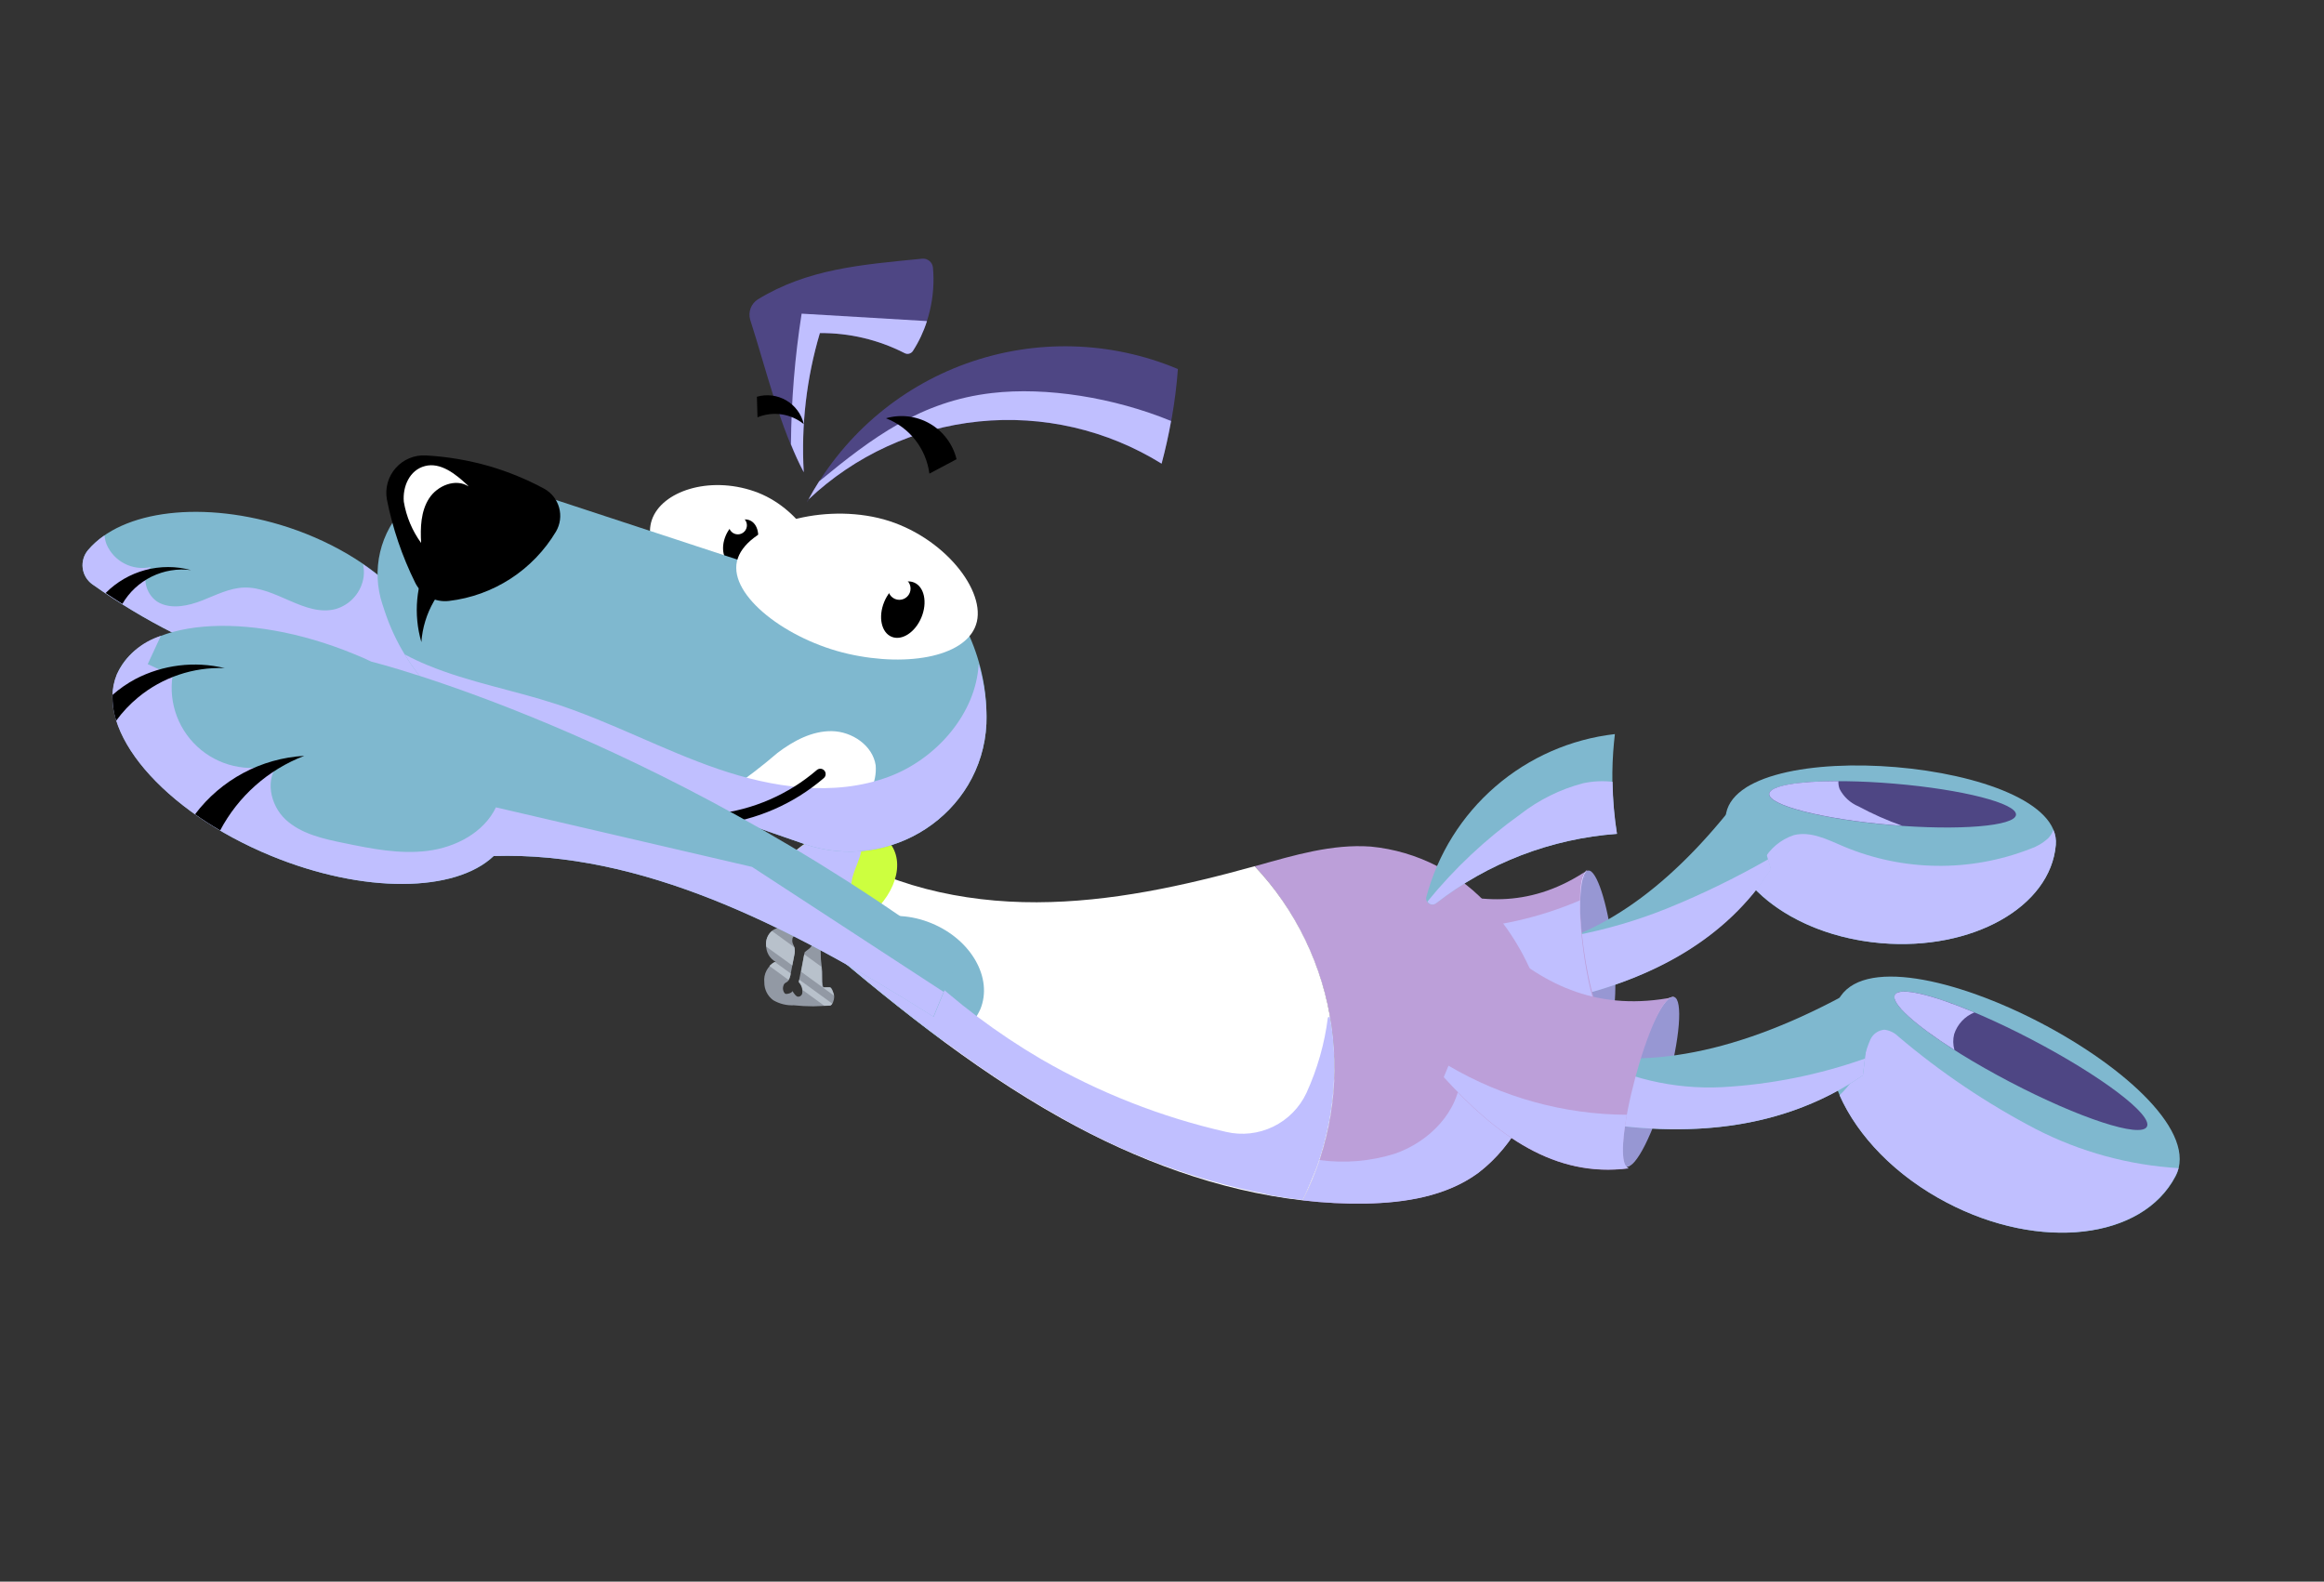 <?xml version="1.0" encoding="UTF-8"?> <svg xmlns="http://www.w3.org/2000/svg" width="620" height="422" viewBox="0 0 620 422" fill="none"><rect x="0" y="0" width="620" height="422" fill="#333333" stroke="none"/> <g clip-path="url(#clip0_7_1623)"> <path d="M203.905 262.103C203.895 263.026 204.104 263.938 204.515 264.765C204.926 265.592 205.528 266.309 206.27 266.858C207.942 267.841 209.864 268.317 211.801 268.227C213.523 268.407 215.253 268.498 216.984 268.501L221.38 268.322C222.096 268.314 222.531 266.786 222.546 266.014C222.561 265.242 221.937 263.451 221.458 263.405L219.981 263.424C219.569 263.427 219.593 263.264 219.479 262.806C219.331 261.643 219.431 260.453 219.362 259.257L218.998 255.887C218.944 254.914 218.952 253.059 218.923 252.182C218.918 251.736 218.964 251.291 219.059 250.855C219.683 250.809 220.307 251.131 220.934 251.13C221.561 251.129 222.13 249.59 222.106 249.018C222.082 248.447 221.48 246.6 220.654 246.454C219.119 246.291 217.575 246.219 216.032 246.238C213.626 246.307 208.306 246.84 206.199 248.178C205.573 248.629 205.077 249.238 204.76 249.942C204.444 250.647 204.318 251.422 204.397 252.19C204.369 253.086 204.588 253.972 205.029 254.752C205.47 255.532 206.117 256.176 206.899 256.613C205.894 257.107 205.066 257.899 204.53 258.882C203.994 259.865 203.775 260.99 203.905 262.103ZM208.914 263.321C209.255 261.495 210.351 262.875 210.872 260.193L211.897 254.867C212.487 251.911 211.05 252.357 211.422 250.349C211.519 250.069 211.722 249.838 211.986 249.705C212.251 249.571 212.557 249.547 212.84 249.635C213.246 249.803 213.629 250.501 214.095 250.995C214.831 250.52 215.365 250.221 215.876 250.345C216.387 250.469 216.803 251.137 216.62 252.056C216.436 252.974 215.101 253.592 214.662 254.081L213.08 262.075C213.45 262.469 213.726 262.942 213.888 263.457C214.049 263.973 214.093 264.518 214.015 265.053C213.957 265.335 213.789 265.583 213.55 265.743C213.31 265.903 213.017 265.963 212.734 265.909C212.309 265.734 211.884 265.192 211.416 264.437C211.18 265.01 209.971 265.269 209.597 265.18C209.223 265.091 208.743 264.158 208.914 263.321Z" fill="#9299A4"></path> <path d="M211.897 254.867L211.362 257.586L204.397 252.558C204.402 252.439 204.393 252.319 204.371 252.201C204.312 251.488 204.423 250.771 204.695 250.109C204.968 249.447 205.394 248.859 205.938 248.394L211.911 252.733C212.093 253.433 212.089 254.169 211.897 254.867Z" fill="#B8C1CB"></path> <path d="M214.55 254.618L219.093 257.915L219.176 259.289C219.246 260.484 219.145 261.675 219.293 262.838C219.392 263.333 219.383 263.459 219.795 263.455L221.273 263.437C221.774 263.427 222.313 264.794 222.52 265.657L213.735 259.275L214.55 254.618Z" fill="#B8C1CB"></path> <path d="M210.872 260.193C210.768 260.637 210.593 261.062 210.355 261.45L205.27 257.737C205.671 257.291 206.151 256.924 206.687 256.656L210.918 259.715L210.872 260.193Z" fill="#B8C1CB"></path> <path d="M213.118 261.982L213.236 261.382L222.002 267.756C221.865 268.089 221.585 268.298 221.306 268.291L219.903 268.34L214.129 264.149C214.038 263.335 213.683 262.574 213.118 261.982Z" fill="#B8C1CB"></path> <path d="M428.4 272.978C430.591 272.706 431.237 263.401 429.843 252.196C428.449 240.99 425.543 232.127 423.353 232.4C421.162 232.672 420.516 241.977 421.91 253.182C423.303 264.388 426.209 273.25 428.4 272.978Z" fill="#D8CAFF"></path> <g style="mix-blend-mode:multiply"> <path d="M428.769 272.852C430.96 272.579 431.606 263.275 430.212 252.069C428.818 240.864 425.913 232.001 423.722 232.274C421.531 232.546 420.885 241.851 422.279 253.056C423.673 264.261 426.579 273.124 428.769 272.852Z" fill="#9797D3"></path> </g> <path d="M548.453 225.43C547.049 241.969 526.204 253.705 501.874 251.645C477.544 249.585 458.954 234.522 460.358 217.983C462.223 195.28 550.382 202.731 548.453 225.43Z" fill="#7FB8CF"></path> <path d="M533.613 228.983C533.739 230.573 533.507 232.17 532.936 233.659C532.364 235.148 531.467 236.49 530.31 237.587C527.973 239.773 525.321 241.595 522.443 242.994C524.774 242.678 527.007 241.857 528.988 240.59C530.969 239.322 532.65 237.638 533.914 235.655C534.526 234.776 534.901 233.755 535.005 232.69C535.055 232.157 534.956 231.62 534.718 231.14C534.48 230.661 534.114 230.257 533.659 229.974" fill="black"></path> <g style="mix-blend-mode:multiply"> <path d="M470.4 229.659C472.151 226.419 475.076 223.972 478.574 222.821C483.053 221.704 487.588 224.024 491.853 225.844C507.676 232.489 525.458 232.743 541.464 226.552C543.284 225.95 544.958 224.976 546.38 223.691C547.021 223.045 547.506 222.261 547.799 221.4C548.35 222.668 548.575 224.053 548.453 225.43C547.049 241.969 526.204 253.706 501.874 251.646C487.256 250.406 474.748 244.458 467.357 236.316C468.096 233.981 469.118 231.745 470.4 229.659Z" fill="#C0BFFF"></path> </g> <path d="M466.235 209.898C447.684 235.071 428.411 249.291 408.446 253.112L409.714 268.201C437.084 263.191 459.133 252.361 472.401 231.887" fill="#7FB8CF"></path> <g style="mix-blend-mode:multiply"> <path d="M408.446 253.113C412.553 252.315 416.571 251.117 420.444 249.535C428.607 247.964 436.603 245.625 444.326 242.55C453.753 238.747 462.91 234.306 471.733 229.256L472.486 231.943C460.529 250.493 441.344 261.033 417.622 266.528C414.562 263.935 411.686 261.133 409.013 258.144L408.446 253.113Z" fill="#C0BFFF"></path> </g> <path d="M381.407 270.08C397.948 277.73 414.153 281.677 429.223 272.945C423.979 273.661 418.383 232.802 423.627 232.086C409.028 241.984 394.994 241.373 381.176 236.508" fill="#BC9FD9"></path> <g style="mix-blend-mode:multiply"> <path d="M422.92 233.804L422.158 234.291C422.343 234.04 422.614 233.867 422.92 233.804Z" fill="#C0BFFF"></path> </g> <g style="mix-blend-mode:multiply"> <path d="M387.751 247.945C399.375 247.419 410.81 244.804 421.508 240.226C421.224 252.103 425.304 274.379 429.265 273.891C414.188 282.642 397.99 278.677 381.46 271.053L381.294 248.141C383.399 248.121 385.597 248.031 387.751 247.945Z" fill="#C0BFFF"></path> </g> <path d="M504.446 220.122C522.626 221.662 537.573 220.44 537.831 217.393C538.089 214.347 523.56 210.629 505.38 209.09C487.199 207.55 472.252 208.772 471.994 211.819C471.736 214.865 486.265 218.583 504.446 220.122Z" fill="#4E4684"></path> <g style="mix-blend-mode:multiply"> <path d="M490.448 208.409C490.415 209.124 490.525 209.838 490.773 210.509C491.853 212.606 493.641 214.252 495.819 215.158C499.56 217.176 503.453 218.901 507.462 220.317L504.462 220.098C486.273 218.555 471.742 214.845 472.002 211.796C472.176 209.642 479.667 208.402 490.448 208.409Z" fill="#C0BFFF"></path> </g> <path d="M355.54 276.27C353.602 259.382 346.308 243.557 334.725 231.115L335.376 230.95C345.291 228.18 355.427 225.133 365.689 225.877C378.112 227.067 389.603 232.98 397.793 242.396C403.756 249.223 408.239 257.213 410.958 265.86C412.758 271.47 413.046 277.455 411.792 283.212L410.39 289.875C406.769 298.672 401.94 307.361 394.268 312.978C385.778 319.166 374.838 320.91 364.34 321.106C358.73 321.206 353.119 320.926 347.547 320.268C354.36 306.667 357.134 291.399 355.54 276.27Z" fill="#BC9FD9"></path> <g style="mix-blend-mode:multiply"> <path d="M347.547 320.268C349.28 316.794 350.759 313.199 351.974 309.512C358.733 310.437 365.612 309.859 372.122 307.819C381.265 304.666 389.258 296.587 389.661 286.942C394.774 291.416 400.302 295.392 406.171 298.815C403.29 304.342 399.249 309.182 394.324 313.001C385.834 319.19 374.894 320.933 364.396 321.129C358.767 321.224 353.138 320.936 347.547 320.268Z" fill="#C0BFFF"></path> </g> <path d="M276.605 240.737C296.299 240.673 315.745 236.378 334.725 231.115C345.764 242.857 352.917 257.715 355.211 273.667C357.506 289.619 354.83 305.891 347.547 320.268C325.055 317.733 303.187 309.532 283.322 298.461C258.551 284.657 236.5 266.505 214.904 248.086L219.875 225.083C236.347 236.314 256.696 240.799 276.605 240.737Z" fill="white"></path> <path d="M248.499 246.33C259.107 250.696 264.951 260.968 261.536 269.266C260.612 271.343 259.218 273.177 257.464 274.623C255.71 276.069 253.644 277.087 251.429 277.598C241.591 270.308 232.052 262.556 222.655 254.669C222.822 254.262 222.982 253.874 223.149 253.468C226.46 245.213 237.872 241.956 248.499 246.33Z" fill="#7FB8CF"></path> <g style="mix-blend-mode:multiply"> <path d="M277.786 282.61C293.16 291.522 309.792 298.06 327.119 302.005C331.336 302.989 335.764 302.495 339.661 300.606C343.559 298.716 346.689 295.546 348.529 291.625C351.452 285.235 353.383 278.435 354.255 271.462L354.77 271.263C355.061 272.918 355.345 274.591 355.54 276.27C356.795 288.329 355.277 300.515 351.1 311.897C350.819 312.581 350.53 313.283 350.241 313.985C349.952 314.688 349.716 315.26 349.48 315.833C348.879 317.293 348.271 318.772 347.504 320.164C344.404 319.817 341.351 319.36 338.216 318.784L337.791 318.609C318.644 314.85 300.236 308.004 283.286 298.338C258.515 284.534 236.464 266.382 214.868 247.963L219.357 227.183C234.317 249.901 254.311 268.867 277.786 282.61Z" fill="#C0BFFF"></path> </g> <path d="M115.255 184.166C120.305 168.955 103.152 149.404 76.946 140.715C54.339 133.313 32.462 136.109 23.501 146.75C22.942 147.407 22.526 148.172 22.277 148.997C22.028 149.822 21.952 150.69 22.055 151.546C22.157 152.402 22.435 153.227 22.872 153.97C23.308 154.714 23.893 155.359 24.591 155.865C52.783 175.796 83.004 185.229 115.255 184.166Z" fill="#7FB8CF"></path> <g style="mix-blend-mode:multiply"> <path d="M27.893 142.852C27.956 143.667 28.136 144.469 28.426 145.233C29.383 147.464 31.089 149.291 33.25 150.397C35.411 151.504 37.891 151.82 40.261 151.292C37.322 153.865 39.15 159.242 42.615 160.906C46.08 162.57 50.339 161.621 53.972 160.198C57.605 158.776 61.212 156.889 65.11 156.764C73.623 156.507 81.318 164.645 89.549 162.5C91.482 161.938 93.212 160.833 94.534 159.316C95.856 157.798 96.714 155.932 97.005 153.941C97.152 152.818 97.102 151.679 96.856 150.573C111.112 160.309 118.851 173.327 115.224 184.24C83.014 185.276 52.802 175.818 24.59 155.865C23.895 155.359 23.312 154.716 22.876 153.974C22.441 153.233 22.163 152.41 22.06 151.556C21.957 150.702 22.031 149.837 22.278 149.013C22.524 148.189 22.938 147.425 23.493 146.769C24.773 145.267 26.253 143.949 27.893 142.852Z" fill="#C0BFFF"></path> </g> <path d="M50.968 152.111C47.366 151.643 43.706 152.249 40.447 153.853C37.188 155.457 34.475 157.987 32.648 161.126C31.154 160.187 29.649 159.222 28.178 158.228C31.098 155.286 34.745 153.171 38.748 152.096C42.752 151.022 46.968 151.027 50.968 152.111Z" fill="black"></path> <path d="M229.049 246.401C237.719 240.967 241.696 231.694 237.932 225.69C234.169 219.686 224.09 219.224 215.42 224.658C206.75 230.092 202.773 239.365 206.537 245.369C210.3 251.373 220.379 251.835 229.049 246.401Z" fill="#CDFF3F"></path> <g style="mix-blend-mode:multiply"> <path d="M206.035 244.22C203.355 238.233 207.269 229.772 215.426 224.657C219.26 222.167 223.744 220.862 228.316 220.907C229.064 221.735 229.588 222.74 229.84 223.826C230.092 224.913 230.064 226.046 229.757 227.119C229.281 229.538 228.027 231.745 227.405 234.148C226.938 236.158 226.926 238.249 227.372 240.264C227.818 242.28 228.709 244.171 229.98 245.797C229.648 246.028 229.352 246.274 229.027 246.486C228.702 246.698 227.777 247.16 227.147 247.484C220.697 247.788 214.244 246.988 208.064 245.12C207.372 244.857 206.694 244.556 206.035 244.22Z" fill="#C0BFFF"></path> </g> <path d="M173.924 138.656C171.289 146.216 178.825 156.471 191.019 160.712C203.214 164.953 215.951 163.517 218.568 155.949C221.186 148.381 213.333 135.273 201.204 131.081C189.076 126.889 176.56 131.096 173.924 138.656Z" fill="white"></path> <path d="M195.184 150.539C197.409 151.455 200.293 149.574 201.624 146.339C202.956 143.103 202.232 139.738 200.006 138.822C197.781 137.906 194.898 139.787 193.566 143.022C192.234 146.258 192.959 149.623 195.184 150.539Z" fill="black"></path> <path d="M195.922 142.393C197.157 142.901 198.57 142.312 199.079 141.077C199.587 139.842 198.998 138.428 197.763 137.92C196.528 137.412 195.114 138.001 194.606 139.236C194.098 140.471 194.687 141.884 195.922 142.393Z" fill="white"></path> <path d="M137.368 198.389L214.504 225.164C237.303 233.099 261.996 217.262 263.156 193.123C263.438 185.05 261.881 177.019 258.601 169.637L134.38 128.822C129.864 127.337 125.025 127.136 120.403 128.242C115.78 129.348 111.556 131.717 108.201 135.085C104.847 138.452 102.495 142.686 101.407 147.313C100.32 151.94 100.54 156.778 102.043 161.288L102.699 163.265C105.408 171.38 109.942 178.766 115.952 184.855C121.962 190.944 129.288 195.574 137.368 198.389Z" fill="#7FB8CF"></path> <path d="M194.793 210.568C199.184 207.579 203.401 204.343 207.426 200.876C211.663 197.671 216.637 194.985 221.958 195.079C227.28 195.172 232.81 198.853 233.615 204.198C233.798 206.47 233.342 208.748 232.298 210.774C231.254 212.801 229.664 214.494 227.707 215.664C223.755 217.939 219.311 219.225 214.754 219.41C209.076 219.894 203.37 219.944 197.684 219.56L183.341 214.5C187.379 213.951 191.27 212.615 194.793 210.568Z" fill="white"></path> <path d="M123.359 152.187C120.217 154.353 117.602 157.198 115.707 160.511C113.812 163.823 112.687 167.52 112.413 171.326C110.245 163.878 110.972 155.887 114.446 148.952" fill="black"></path> <g style="mix-blend-mode:multiply"> <path d="M114.167 177.516C125.256 182.079 137.012 184.13 148.306 187.827C163.052 192.642 176.818 200.101 191.473 205.139C206.128 210.176 222.485 212.65 237.039 207.272C249.787 202.555 260.392 190.386 261.088 177.143C262.645 182.321 263.344 187.719 263.156 193.123C261.996 217.262 237.303 233.099 214.504 225.164L137.368 198.389C125.091 194.113 114.685 185.697 107.938 174.585C109.962 175.669 112.041 176.647 114.167 177.516Z" fill="#C0BFFF"></path> </g> <path d="M218.846 206.527C211.027 213.241 201.367 217.444 191.124 218.589" stroke="black" stroke-width="2.844" stroke-linecap="round" stroke-linejoin="round"></path> <path d="M196.606 149.763C194.521 158.976 209.937 170.724 226.216 174.441C242.494 178.158 258.506 175.065 260.617 165.841C262.727 156.617 250.477 141.958 234.202 138.178C217.928 134.397 198.716 140.539 196.606 149.763Z" fill="white"></path> <path d="M130.486 124.366C124.992 122.793 119.34 121.837 113.635 121.516C112.128 121.428 110.62 121.682 109.225 122.26C107.831 122.838 106.585 123.724 105.582 124.853C104.579 125.981 103.845 127.322 103.434 128.775C103.024 130.227 102.948 131.754 103.212 133.241C104.736 140.944 107.273 148.412 110.756 155.451C111.569 157.101 112.876 158.458 114.494 159.333C116.113 160.208 117.963 160.558 119.789 160.336C125.646 159.64 131.264 157.609 136.212 154.4C141.16 151.19 145.305 146.888 148.328 141.824C148.888 140.868 149.25 139.809 149.393 138.711C149.536 137.613 149.457 136.497 149.16 135.429C148.864 134.362 148.356 133.365 147.667 132.498C146.978 131.63 146.122 130.91 145.15 130.38C140.488 127.863 135.573 125.848 130.486 124.366Z" fill="black"></path> <path d="M124.643 129.375C121.524 126.449 117.536 123.273 113.376 124.349C109.216 125.425 107.383 129.879 107.73 133.868C108.394 137.843 109.975 141.608 112.345 144.867C112.126 140.778 112.247 136.441 114.467 132.989C116.687 129.537 121.588 127.555 125.013 129.787" fill="white"></path> <path d="M237.874 169.902C240.619 171.032 244.18 168.705 245.827 164.703C247.474 160.702 246.583 156.543 243.837 155.413C241.091 154.283 237.531 156.61 235.884 160.611C234.237 164.613 235.128 168.772 237.874 169.902Z" fill="black"></path> <path d="M238.783 159.816C240.314 160.446 242.066 159.716 242.696 158.185C243.327 156.654 242.596 154.902 241.065 154.272C239.534 153.642 237.782 154.372 237.152 155.903C236.522 157.434 237.252 159.186 238.783 159.816Z" fill="white"></path> <path d="M241.319 94.208C234.329 90.634 226.579 88.802 218.729 88.866C215.157 100.901 213.702 113.465 214.426 125.997C208.095 114.336 204.339 98.31 200.118 85.248C199.844 84.262 199.89 83.213 200.25 82.254C200.609 81.296 201.264 80.476 202.12 79.913C215.525 71.706 229.714 70.629 246.023 69.021C246.718 68.956 247.41 69.169 247.948 69.613C248.486 70.057 248.826 70.697 248.894 71.391C249.604 79.192 247.723 87.008 243.544 93.633C243.313 93.99 242.956 94.248 242.544 94.354C242.132 94.461 241.695 94.409 241.319 94.208Z" fill="#4E4684"></path> <g style="mix-blend-mode:multiply"> <path d="M247.298 85.668C246.407 88.486 245.142 91.171 243.537 93.651C243.303 94.003 242.946 94.256 242.536 94.359C242.126 94.462 241.692 94.408 241.319 94.208C234.329 90.634 226.579 88.802 218.729 88.866C215.157 100.901 213.702 113.464 214.426 125.997C213.158 123.573 212.019 121.084 211.011 118.54C211.099 106.867 212.051 95.217 213.859 83.685L247.298 85.668Z" fill="#C0BFFF"></path> </g> <path d="M215.485 133.457C227.914 121.621 243.916 114.242 260.987 112.472C278.058 110.703 295.234 114.643 309.826 123.678C312.139 115.44 313.618 106.991 314.241 98.458C296.295 90.917 276.173 90.387 257.855 96.971C239.537 103.556 224.358 116.775 215.319 134.015" fill="#4E4684"></path> <g style="mix-blend-mode:multiply"> <path d="M218.521 128.439C232.779 116.693 245.694 107.052 264.64 104.865C279.142 103.183 297.151 106.056 312.425 112.32C311.744 116.146 310.902 119.942 309.899 123.708C295.338 114.674 278.196 110.714 261.147 112.448C244.099 114.182 228.105 121.511 215.66 133.291C216.56 131.63 217.507 130.01 218.521 128.439Z" fill="#C0BFFF"></path> </g> <path d="M247.944 126.37C247.521 123.095 246.222 119.994 244.184 117.394C242.147 114.795 239.446 112.793 236.366 111.599C238.32 111.038 240.367 110.877 242.384 111.127C244.401 111.377 246.347 112.031 248.105 113.051C249.863 114.072 251.397 115.436 252.614 117.064C253.832 118.692 254.708 120.548 255.19 122.523L247.944 126.37Z" fill="black"></path> <path d="M202.087 111.345C204.118 110.509 206.338 110.237 208.511 110.557C210.684 110.877 212.731 111.777 214.435 113.163C214.125 111.844 213.549 110.602 212.744 109.512C211.938 108.422 210.919 107.507 209.749 106.824C208.579 106.14 207.282 105.701 205.937 105.535C204.592 105.368 203.228 105.477 201.926 105.854L202.087 111.345Z" fill="black"></path> <path d="M249.082 271.273C209.875 246.492 170.682 227.141 131.736 228.403C121.481 238.144 97.116 238.533 72.332 228.333C43.5 216.467 25.099 194.803 31.214 179.944C37.329 165.085 65.631 162.641 94.463 174.507C96.033 175.153 97.567 175.785 99.056 176.527C99.056 176.527 174.221 195.121 255.586 255.471" fill="#7FB8CF"></path> <g style="mix-blend-mode:multiply"> <path d="M42.9 169.668L39.41 177.201L46.05 180.236C45.474 183.92 45.872 187.691 47.205 191.174C48.538 194.656 50.759 197.73 53.648 200.088C56.537 202.446 59.992 204.007 63.672 204.615C67.351 205.224 71.125 204.859 74.619 203.556C70.516 207.487 72.021 214.806 76.184 218.659C80.347 222.512 86.195 223.795 91.754 224.937C99.106 226.45 106.629 227.968 114.088 227.018C121.546 226.068 129.048 222.175 132.307 215.411L200.633 231.299L251.743 264.652L249.02 271.268C209.813 246.488 170.619 227.137 131.674 228.399C121.419 238.14 97.053 238.529 72.269 228.329C43.438 216.463 25.036 194.799 31.151 179.94C32.289 177.506 33.921 175.335 35.944 173.567C37.967 171.798 40.336 170.47 42.9 169.668Z" fill="#C0BFFF"></path> </g> <path d="M81.166 201.669C71.525 205.365 63.553 212.437 58.734 221.57C56.383 220.192 54.145 218.752 52.037 217.257C55.469 212.7 59.853 208.945 64.883 206.253C69.914 203.561 75.47 201.996 81.166 201.669Z" fill="black"></path> <path d="M36.135 181.169C43.459 177.362 51.913 176.329 59.939 178.258C51.553 177.94 43.343 180.714 36.869 186.053C34.656 187.872 32.683 189.965 30.999 192.282C30.279 190.061 29.951 187.732 30.028 185.399C31.895 183.76 33.944 182.341 36.135 181.169Z" fill="black"></path> <path d="M430.367 200.691C430.49 199.077 430.632 197.472 430.819 195.863C419.045 197.213 407.949 202.077 398.979 209.823C390.009 217.569 383.58 227.837 380.529 239.289C380.434 239.618 380.446 239.968 380.563 240.29C380.68 240.612 380.896 240.888 381.18 241.079C381.464 241.271 381.801 241.367 382.143 241.355C382.485 241.342 382.814 241.222 383.084 241.01C397.003 230.216 413.797 223.768 431.364 222.476C430.203 215.276 429.868 207.967 430.367 200.691Z" fill="#7FB8CF"></path> <g style="mix-blend-mode:multiply"> <path d="M405.644 217.228C410.599 213.377 416.283 210.57 422.353 208.977C424.931 208.423 427.583 208.295 430.203 208.598C430.266 213.248 430.66 217.889 431.382 222.483C413.813 223.765 397.016 230.214 383.102 241.018C382.926 241.153 382.724 241.25 382.508 241.301C382.292 241.352 382.068 241.357 381.85 241.314C381.632 241.271 381.426 241.183 381.245 241.054C381.064 240.926 380.913 240.76 380.802 240.568C388.001 231.712 396.356 223.862 405.644 217.228Z" fill="#C0BFFF"></path> </g> <path d="M433.543 311.336C435.976 312.019 440.791 302.45 444.296 289.963C447.801 277.476 448.67 266.8 446.236 266.117C443.802 265.434 438.988 275.003 435.483 287.489C431.978 299.976 431.109 310.652 433.543 311.336Z" fill="#D8CAFF"></path> <g style="mix-blend-mode:multiply"> <path d="M433.912 311.209C436.346 311.892 441.16 302.324 444.665 289.837C448.17 277.35 449.039 266.674 446.605 265.991C444.172 265.307 439.357 274.876 435.852 287.363C432.347 299.85 431.479 310.526 433.912 311.209Z" fill="#9797D3"></path> </g> <path d="M580.392 313.871C571.547 330.741 544.248 333.9 519.429 320.897C494.61 307.895 481.588 283.712 490.422 266.816C502.559 243.628 592.502 290.695 580.392 313.871Z" fill="#7FB8CF"></path> <g style="mix-blend-mode:multiply"> <path d="M497.439 281.957C497.808 280.388 498.323 278.856 498.976 277.382C499.308 276.643 499.833 276.007 500.496 275.542C501.159 275.077 501.936 274.8 502.743 274.739C504.151 274.923 505.459 275.568 506.463 276.572C517.742 286.147 530.055 294.433 543.172 301.276C554.995 307.336 567.946 310.878 581.208 311.678C580.995 312.431 580.697 313.156 580.318 313.841C571.473 330.71 544.174 333.869 519.355 320.866C505.638 313.708 495.566 303.101 490.753 292.216C493.763 289.375 496.055 285.859 497.439 281.957Z" fill="#C0BFFF"></path> </g> <path d="M500.265 260.86C469.441 279.253 442.717 285.739 419.944 280.84L414.588 297.373C445.695 304.34 473.806 302.726 496.978 286.911" fill="#7FB8CF"></path> <g style="mix-blend-mode:multiply"> <path d="M419.944 280.84C420.699 280.999 421.489 281.13 422.259 281.253C433.567 287.651 446.458 290.708 459.435 290.069C472.437 289.349 485.27 286.778 497.545 282.434L496.97 286.93C475.753 301.409 450.371 303.952 422.347 298.946C421.371 296.383 420.495 293.731 419.694 291.111C419.113 289.319 418.675 287.484 418.386 285.623L419.944 280.84Z" fill="#C0BFFF"></path> </g> <path d="M385.139 287.479C399.256 302.907 414.646 314.298 434.498 311.748C428.657 310.187 440.85 264.438 446.71 266.007C426.873 269.989 412.281 263.119 399.819 251.81" fill="#BC9FD9"></path> <g style="mix-blend-mode:multiply"> <path d="M386.432 284.337C400.856 292.831 417.273 297.351 434.012 297.436C432.642 305.02 432.444 311.119 434.528 311.674C414.646 314.298 399.268 302.825 385.169 287.405L386.432 284.337Z" fill="#C0BFFF"></path> </g> <path d="M572.752 300.615C574.379 297.505 560.65 287.11 542.088 277.398C523.526 267.685 507.159 262.333 505.531 265.443C503.904 268.553 517.633 278.948 536.195 288.66C554.758 298.372 571.125 303.725 572.752 300.615Z" fill="#4E4684"></path> <g style="mix-blend-mode:multiply"> <path d="M526.728 270.13C525.46 270.644 524.32 271.429 523.388 272.431C522.457 273.433 521.756 274.627 521.337 275.929C520.983 277.319 521.01 278.778 521.414 280.154C510.913 273.477 504.354 267.622 505.511 265.44C506.669 263.258 515.233 265.291 526.728 270.13Z" fill="#C0BFFF"></path> </g> </g> <defs> <clipPath id="clip0_7_1623"> <rect width="581.365" height="216.126" fill="white" transform="translate(82.254) rotate(22.37)"></rect> </clipPath> </defs> </svg> 